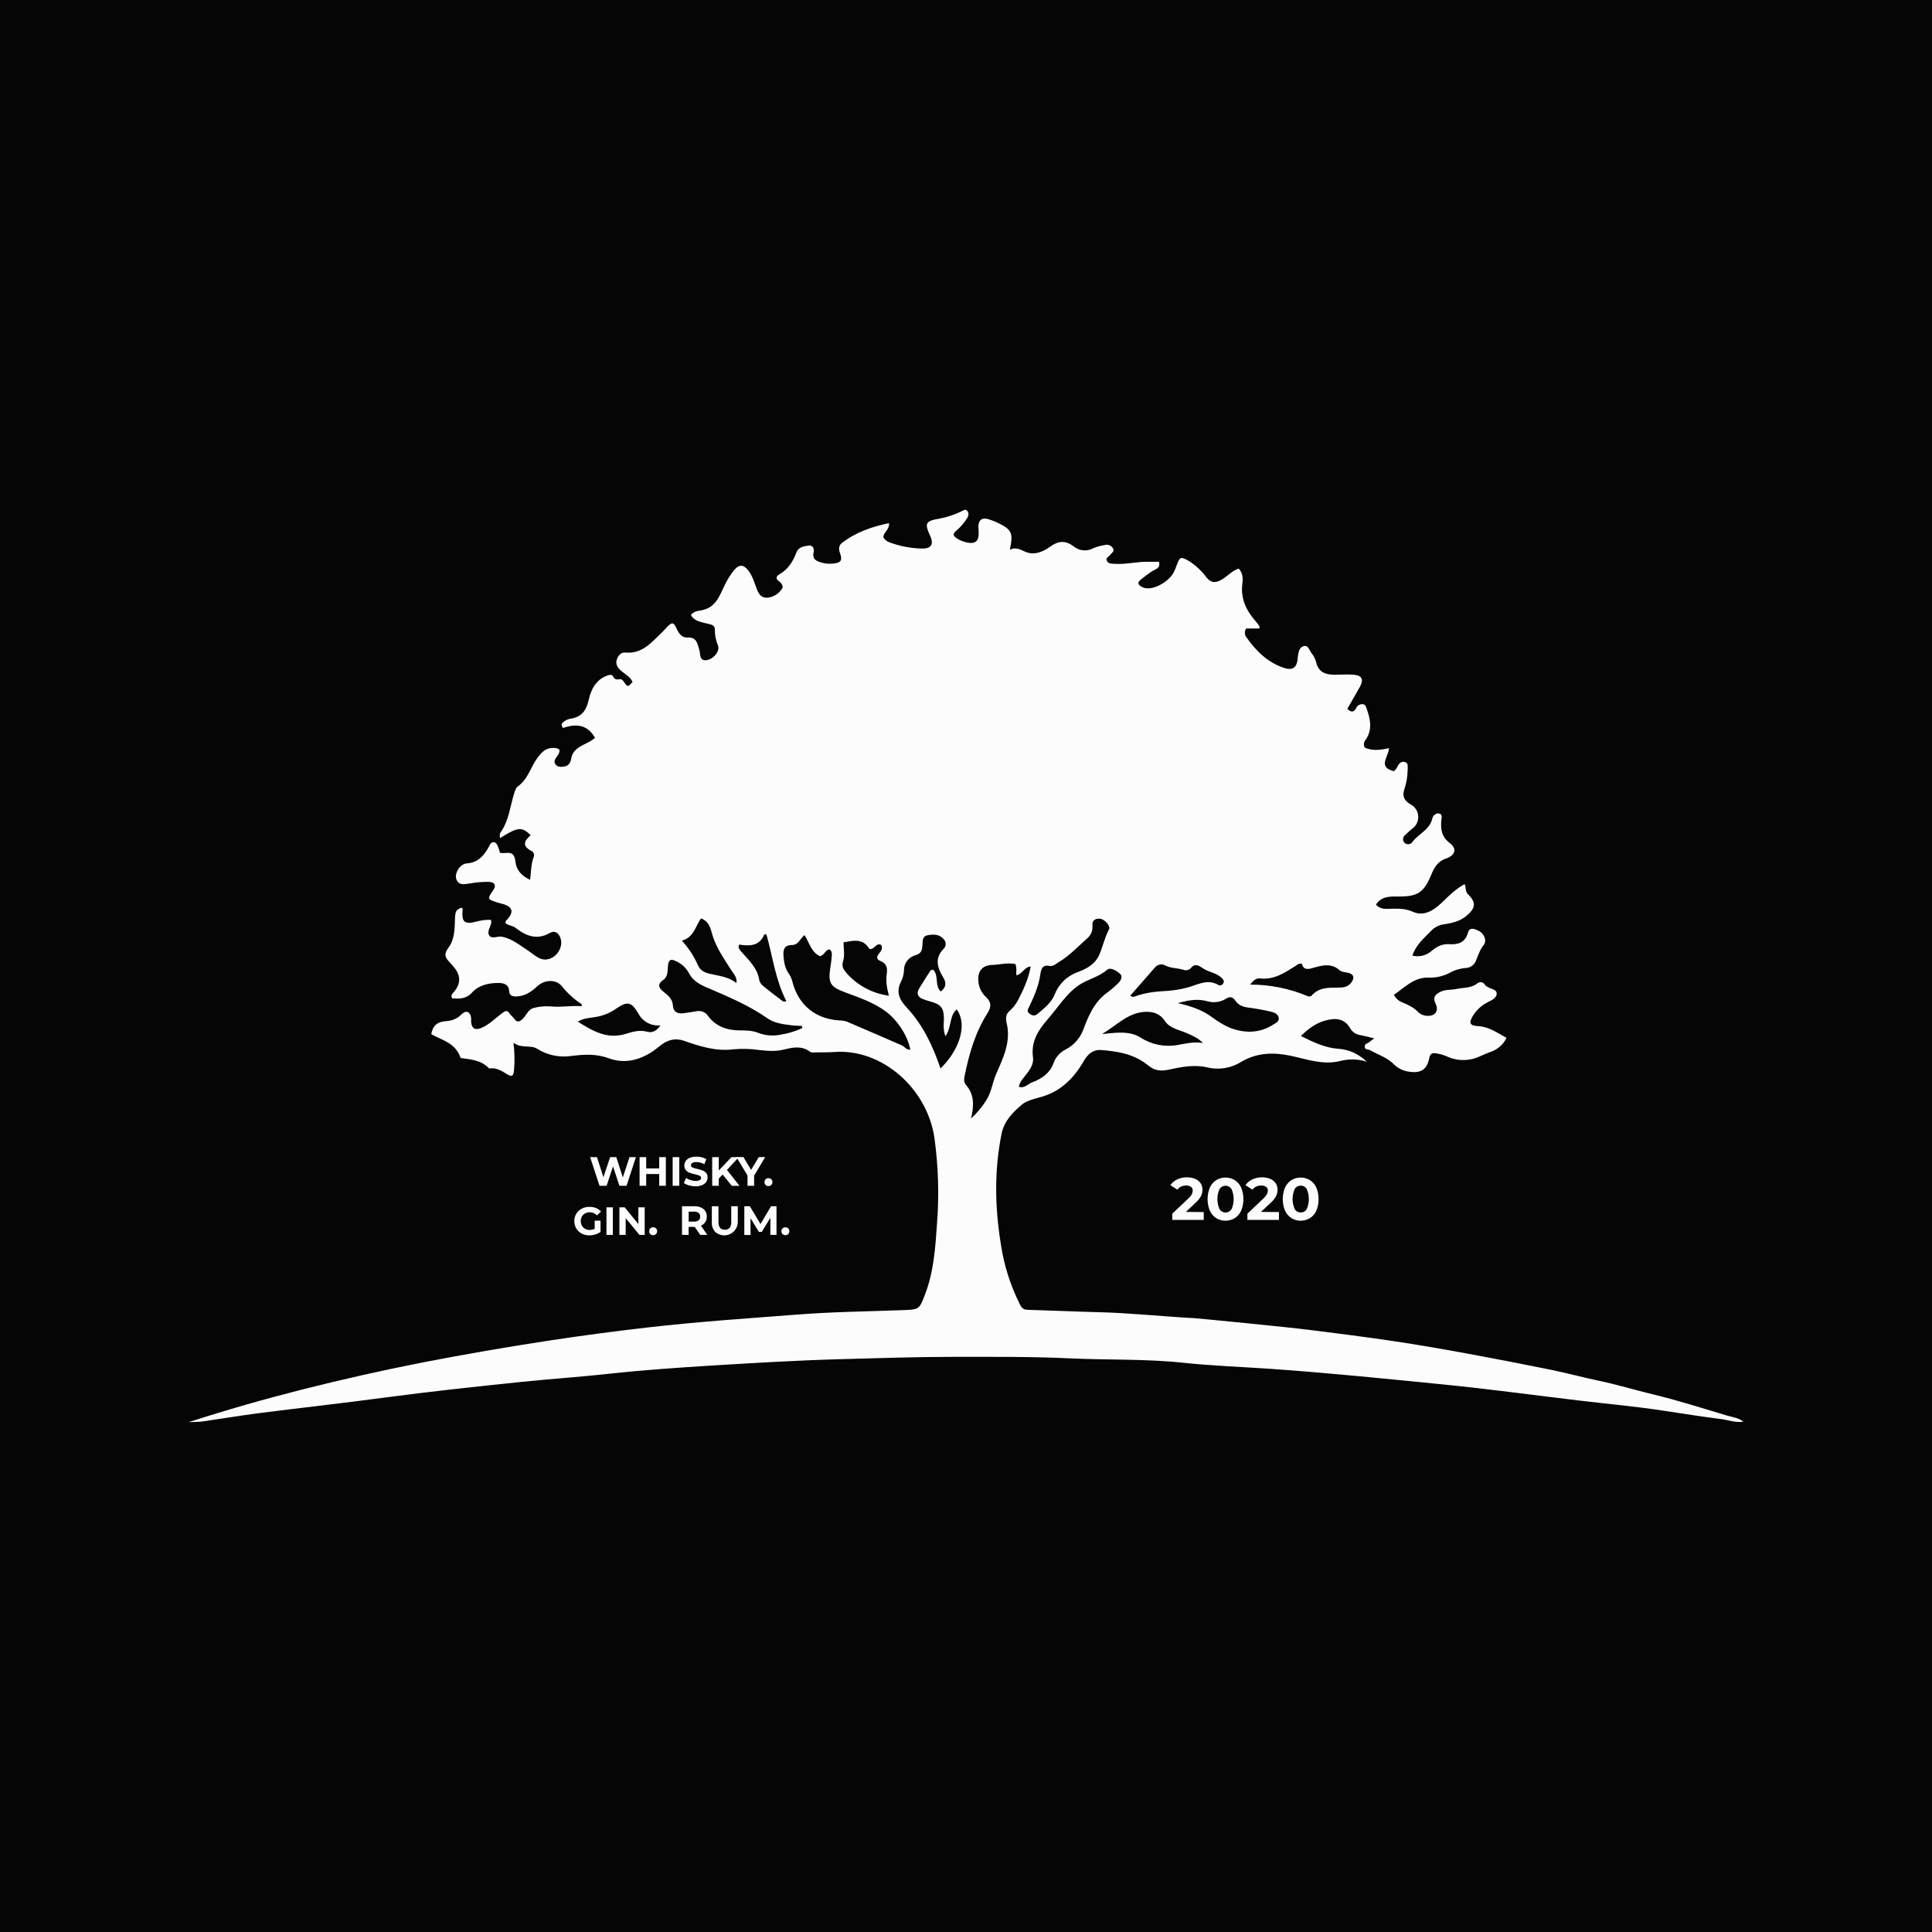 <svg width="144" height="144" viewBox="0 0 144 144" fill="none" xmlns="http://www.w3.org/2000/svg">
<rect x="0" y="0" width="144" height="144" fill="#808080" stroke="none"/>
<g clip-path="url(#clip0_108_72)">
<rect width="144" height="144" fill="white"/>
<rect width="144" height="144" fill="#050505"/>
<path d="M38.271 77.723C38.355 78.385 38.37 79.054 38.317 79.719C38.277 80.126 38.225 80.342 37.764 80.049C37.387 79.809 36.989 79.564 36.501 79.635C36.482 79.635 36.453 79.635 36.444 79.625C35.843 78.989 35.012 78.957 34.335 78.858C33.947 77.715 32.934 77.534 32.142 77.079C32.269 76.433 32.57 76.152 33.316 76.101C33.73 76.075 34.12 75.895 34.408 75.597C34.726 75.293 35.009 75.374 35.105 75.797C35.133 75.929 35.105 76.074 35.119 76.211C35.175 76.669 35.424 76.799 35.852 76.626C36.461 76.378 36.911 75.899 37.426 75.513C37.686 75.323 37.805 75.281 37.97 75.533C38.08 75.692 38.247 75.8 38.363 75.968C38.479 76.134 38.625 76.231 38.916 75.985C39.207 75.739 39.35 75.244 39.75 75.137C40.171 75.019 40.611 74.977 41.047 75.013C41.825 75.091 42.585 74.932 43.358 74.999C43.358 74.913 43.358 74.856 43.345 74.84C42.787 74.477 42.292 74.026 41.879 73.504C41.413 72.957 40.567 73.018 40.018 73.533C39.595 73.93 39.13 74.239 38.527 74.267C38.252 74.282 37.973 74.234 37.956 73.9C37.926 73.344 37.52 73.264 37.132 73.264C36.409 73.264 35.675 73.434 35.184 73.978C34.729 74.477 34.23 74.444 33.71 74.414C33.575 74.194 33.699 74.088 33.804 73.967C34.356 73.331 34.362 72.714 33.829 72.078C33.716 71.944 33.605 71.808 33.481 71.683C33.144 71.342 33.095 71.076 33.432 70.626C33.874 70.036 33.891 69.263 33.909 68.525C33.922 67.908 34.015 67.772 34.424 67.651C34.445 67.681 34.486 67.713 34.483 67.74C34.391 68.757 34.597 68.936 35.606 68.667C35.923 68.584 36.251 68.547 36.579 68.559C36.599 68.607 36.614 68.657 36.622 68.708C36.599 69.055 36.272 69.411 36.463 69.718C36.654 70.025 37.088 69.753 37.417 69.817C38.201 69.976 38.78 70.48 39.42 70.895C39.898 71.213 40.332 71.718 41.038 71.435C41.596 71.211 41.963 70.527 41.788 69.958C41.661 69.545 41.362 69.322 40.985 69.535C40.031 70.085 39.22 69.772 38.452 69.174C38.215 68.99 37.905 68.977 37.705 68.837C37.633 68.667 37.717 68.626 37.787 68.551C38.317 67.985 38.218 67.597 37.498 67.382C37.366 67.342 37.229 67.317 37.097 67.274C36.302 67.015 36.302 67.015 36.779 66.32C36.995 66.002 36.874 65.755 36.471 65.73C35.996 65.722 35.523 65.759 35.055 65.841C34.691 65.886 34.219 66.04 34.023 65.563C33.842 65.116 34.265 64.392 34.796 64.353C35.604 64.294 36.021 63.828 36.386 63.208C36.488 63.031 36.566 62.74 36.812 62.774C37.059 62.807 37.108 63.108 37.196 63.321C37.224 63.394 37.237 63.48 37.263 63.566C37.398 63.584 37.536 63.588 37.673 63.58C38.177 63.504 38.361 63.713 38.416 64.216C38.482 64.828 38.85 65.273 39.513 65.579C39.589 64.928 39.58 64.337 39.809 63.79C39.814 63.723 39.802 63.656 39.774 63.595C39.746 63.534 39.703 63.481 39.65 63.441C38.912 63.096 39.031 62.683 39.554 62.254C38.902 61.6 38.592 61.633 37.28 62.464C37.25 62.389 37.239 62.309 37.248 62.229C37.257 62.15 37.286 62.074 37.333 62.009C37.935 61.14 38.02 60.1 38.325 59.126C38.382 58.944 38.452 58.715 38.592 58.617C39.365 58.07 39.562 57.141 40.092 56.437C40.383 56.05 40.712 55.723 41.256 55.746C41.631 55.762 41.847 55.832 41.593 56.273C41.477 56.473 41.206 56.675 41.395 56.96C41.554 57.195 41.819 57.165 42.049 57.133C42.386 57.085 42.526 56.849 42.579 56.519C42.691 55.883 43.229 55.632 43.733 55.384C43.955 55.281 44.162 55.15 44.35 54.994C43.778 53.977 42.906 53.931 41.965 54.26C41.79 54.045 41.861 53.914 42.003 53.811C42.137 53.695 42.298 53.615 42.472 53.579C43.297 53.461 43.69 53.029 43.881 52.157C44.04 51.424 44.414 50.634 45.298 50.34C45.482 50.279 45.63 50.273 45.697 50.421C45.808 50.659 45.978 50.659 46.174 50.628C46.333 50.602 46.417 50.702 46.502 50.822C46.782 51.222 46.786 51.219 47.149 50.834C46.99 50.453 46.626 50.275 46.33 50.028C46.061 49.804 45.853 49.533 45.972 49.163C46.064 48.866 46.29 48.603 46.608 48.635C47.866 48.758 48.553 47.878 49.329 47.148C49.458 47.027 49.566 46.888 49.688 46.763C50.107 46.337 50.204 46.361 50.445 46.88C50.604 47.223 50.829 47.549 51.26 47.516C51.778 47.482 51.943 47.792 52.055 48.203C52.098 48.334 52.133 48.469 52.158 48.605C52.194 48.963 52.241 49.308 52.738 49.19C53.236 49.072 53.662 48.513 53.516 48.118C53.356 47.738 53.275 47.329 53.279 46.916C53.293 46.544 52.902 46.534 52.635 46.463C52.203 46.348 51.745 46.291 51.498 45.846C51.681 45.572 52.029 45.528 52.228 45.499C53.324 45.324 53.608 44.458 53.999 43.647C54.182 43.259 54.406 42.893 54.667 42.554C55.098 42.012 55.442 42.052 55.836 42.605C56.14 43.031 56.251 43.538 56.448 44.008C56.607 44.386 56.854 44.594 57.243 44.545C57.469 44.516 57.684 44.434 57.871 44.306C58.059 44.179 58.215 44.009 58.325 43.81C58.38 43.717 58.253 43.449 58.074 43.333C57.775 43.138 57.857 42.937 58.107 42.796C58.756 42.427 59.106 41.842 59.362 41.172C59.521 40.756 59.94 40.711 60.293 40.662C60.588 40.62 60.702 40.907 60.643 41.153C60.522 41.667 60.823 41.812 61.217 41.928C61.503 42.011 61.802 42.038 62.098 42.005C62.684 41.947 62.808 41.761 62.604 41.21C62.493 40.911 62.518 40.646 62.763 40.461C63.792 39.666 64.978 39.261 66.261 38.992C66.309 39.469 65.867 39.658 65.834 40.032C65.925 40.202 66.073 40.335 66.252 40.407C67.028 40.703 67.85 40.864 68.68 40.884C69.402 40.915 69.62 40.578 69.334 39.951C68.89 38.986 68.974 38.828 70.073 38.645C70.612 38.538 71.135 38.364 71.632 38.129C71.779 38.063 71.95 37.897 72.109 38.092C72.159 38.167 72.185 38.257 72.182 38.347C72.18 38.438 72.148 38.526 72.093 38.598C71.901 38.92 71.662 39.21 71.382 39.46C70.957 39.801 70.989 39.957 71.473 40.218C71.593 40.284 71.721 40.338 71.853 40.377C72.697 40.63 73.007 40.377 72.934 39.507C72.864 38.692 73.18 38.477 73.958 38.795C74.049 38.833 74.142 38.863 74.232 38.905C75.423 39.46 75.539 39.681 75.268 40.972C75.699 40.759 76.02 40.947 76.409 41.12C77.075 41.416 77.738 41.134 78.296 40.732C78.883 40.306 79.409 40.267 80.004 40.709C80.207 40.883 80.458 40.991 80.724 41.018C80.989 41.045 81.257 40.991 81.491 40.862C81.763 40.747 82.049 40.667 82.342 40.624C82.457 40.59 82.581 40.597 82.693 40.642C82.805 40.687 82.898 40.767 82.959 40.872C83.092 41.101 82.85 41.217 82.742 41.363C82.634 41.509 82.405 41.568 82.491 41.783C82.585 42.023 82.835 42.007 83.046 42.023C83.902 42.087 84.74 41.853 85.59 41.872C85.846 41.872 86.102 41.872 86.376 41.872C86.535 42.331 86.118 42.435 85.899 42.557C85.603 42.749 85.319 42.959 85.048 43.184C84.73 43.418 84.817 43.613 85.163 43.772C85.842 44.09 87.047 43.413 87.454 42.715C87.556 42.524 87.64 42.324 87.707 42.118C87.944 41.482 88.009 41.465 88.632 41.826C89.126 42.141 89.557 42.544 89.905 43.015C90.307 43.515 90.668 43.44 91.116 43.165C91.525 42.915 91.846 42.529 92.328 42.378C92.636 42.712 92.646 43.103 92.603 43.461C92.444 44.615 92.891 45.528 93.635 46.358C93.724 46.461 93.803 46.571 93.872 46.687C93.89 46.714 93.872 46.762 93.872 46.846H92.881C92.82 46.936 92.786 47.042 92.784 47.151C92.782 47.259 92.812 47.366 92.87 47.458C93.603 48.506 94.483 49.387 95.733 49.79C96.348 49.987 96.661 49.751 96.723 49.093C96.723 49.034 96.723 48.975 96.736 48.916C96.777 48.599 96.847 48.239 97.183 48.155C97.519 48.071 97.585 48.473 97.746 48.672C97.91 48.868 98.029 49.098 98.094 49.346C98.275 50.128 98.829 50.3 99.525 50.289C99.98 50.289 100.438 50.251 100.89 50.289C101.507 50.333 101.661 50.645 101.367 51.175C101.073 51.704 100.743 52.267 100.421 52.832C100.691 53.096 100.909 53.123 101.077 52.776C101.12 52.681 101.192 52.601 101.283 52.549C101.374 52.497 101.479 52.475 101.583 52.486C101.801 52.509 101.828 52.739 101.901 52.933C102.178 53.728 102.28 54.489 101.729 55.222C101.682 55.298 101.656 55.386 101.656 55.475C101.656 55.565 101.682 55.653 101.729 55.729C102.291 55.975 102.876 55.909 103.526 55.764C103.494 56.427 102.664 57.16 103.87 57.477C103.984 57.45 104.089 57.272 104.156 57.136C104.278 56.887 104.455 56.729 104.698 56.791C105 56.869 104.911 57.179 104.918 57.402C104.909 57.897 104.823 58.388 104.662 58.857C104.503 59.385 104.686 59.689 105.131 59.946C105.295 60.031 105.434 60.157 105.535 60.312C105.636 60.467 105.695 60.646 105.706 60.831C105.718 61.015 105.681 61.2 105.599 61.366C105.518 61.532 105.395 61.674 105.242 61.778C105.053 61.923 104.895 62.096 104.719 62.247C104.676 62.281 104.641 62.324 104.616 62.372C104.592 62.42 104.577 62.474 104.575 62.528C104.573 62.582 104.582 62.637 104.602 62.687C104.622 62.738 104.653 62.783 104.693 62.821C104.732 62.858 104.779 62.887 104.831 62.905C104.882 62.922 104.937 62.929 104.991 62.924C105.045 62.918 105.098 62.902 105.145 62.874C105.192 62.847 105.233 62.81 105.264 62.766C105.718 62.144 106.567 61.864 106.756 61.002C106.8 60.8 107.022 60.569 107.279 60.636C107.537 60.703 107.438 60.977 107.425 61.153C107.37 61.826 107.446 62.373 108.071 62.847C108.634 63.275 108.443 63.772 107.753 64.001C107.231 64.176 106.932 64.588 106.734 65.07C106.123 66.549 105.711 66.84 104.131 66.819C103.528 66.819 102.949 66.819 102.558 67.422C102.901 67.821 103.353 67.74 103.77 67.729C104.312 67.719 104.797 67.729 105.342 67.972C106.098 68.304 106.823 67.888 107.41 67.328C107.952 66.805 108.478 66.264 109.168 65.897C109.288 66.178 109.192 66.437 109.418 66.655C110.054 67.272 109.979 67.71 109.276 68.282C108.799 68.675 108.219 68.802 107.651 68.888C107.283 68.929 106.941 69.097 106.684 69.365C106.148 69.915 105.539 70.411 105.269 71.229C105.514 71.287 105.769 71.288 106.014 71.23C106.258 71.173 106.486 71.059 106.68 70.898C107.087 70.546 107.491 70.338 108.049 70.375C108.685 70.416 109.214 70.248 109.413 69.518C109.536 69.063 109.916 69.243 110.172 69.359C110.619 69.556 110.846 70.108 110.588 70.43C110.307 70.782 110.18 71.183 110.019 71.577C109.964 71.737 109.862 71.876 109.728 71.978C109.593 72.08 109.431 72.14 109.262 72.149C108.828 72.18 108.406 72.307 108.028 72.523C107.537 72.773 106.989 72.891 106.438 72.863C105.366 72.851 104.689 73.609 103.894 74.148C104.013 74.389 104.214 74.58 104.461 74.686C104.886 74.869 105.325 75.044 105.66 75.395C105.84 75.584 106.085 75.698 106.346 75.713C106.952 75.756 107.266 75.362 107.004 74.818C106.767 74.326 106.975 74.107 107.387 73.913C107.761 73.736 108.166 73.8 108.548 73.714C109.074 73.598 109.644 73.666 110.116 73.294C110.158 73.258 110.207 73.232 110.26 73.218C110.314 73.203 110.369 73.201 110.424 73.212C110.478 73.223 110.529 73.246 110.573 73.279C110.617 73.312 110.652 73.355 110.677 73.404C110.754 73.491 110.85 73.558 110.957 73.6C111.189 73.73 111.569 73.759 111.554 74.077C111.538 74.368 111.218 74.536 110.962 74.663C110.483 74.885 110.078 75.241 109.796 75.688C109.456 76.246 109.532 76.448 110.183 76.483C110.989 76.529 111.592 76.98 112.285 77.356C112.169 77.599 112.005 77.817 111.803 77.996C111.601 78.175 111.366 78.311 111.11 78.397C110.665 78.548 110.25 78.793 109.8 78.916C109.143 79.088 108.448 79.024 107.834 78.734C107.562 78.617 107.274 78.538 106.98 78.501C106.734 78.467 106.584 78.569 106.533 78.846C106.374 79.701 105.912 80.011 105.054 79.881C104.644 79.837 104.259 79.663 103.954 79.385C103.431 78.83 102.734 78.623 102.116 78.272C101.977 78.191 101.718 78.272 101.72 78C101.72 77.777 101.958 77.772 102.078 77.655C102.191 77.56 102.311 77.473 102.437 77.395C102.065 77.306 101.742 77.216 101.414 77.155C101.266 77.138 101.124 77.089 100.996 77.012C100.869 76.935 100.759 76.831 100.675 76.709C100.219 75.867 99.525 75.858 98.756 76.072C98.067 76.268 97.507 76.677 96.962 77.217C97.903 77.694 98.795 78.106 99.753 78.171C100.594 78.23 101.235 78.553 101.885 79.134C101.233 78.928 100.537 78.911 99.875 79.083C98.603 79.401 97.415 78.948 96.205 78.692C94.933 78.421 93.684 78.45 92.522 79.141C92.147 79.377 91.729 79.536 91.292 79.607C90.855 79.678 90.408 79.661 89.978 79.556C89.011 79.328 88.046 79.523 87.101 79.728C86.521 79.856 86.052 79.806 85.575 79.41C84.56 78.569 83.313 78.353 82.047 78.262C81.462 78.221 81.069 78.58 80.783 79.076C80.026 80.387 79.021 81.393 77.499 81.788C77.022 81.909 76.459 82.077 76.167 82.328C75.51 82.891 74.847 83.535 74.653 84.496C74.098 87.247 74.152 89.993 74.599 92.747C74.832 94.313 75.316 95.831 76.03 97.243C76.175 97.521 76.311 97.618 76.599 97.626C78.36 97.678 80.12 97.758 81.88 97.802C84.255 97.861 86.618 98.121 88.987 98.246C89.343 98.265 95.924 98.912 97.609 99.124C99.707 99.386 101.804 99.652 103.894 99.964C105.73 100.237 107.551 100.557 109.385 100.892C111.477 101.276 113.567 101.681 115.653 102.107C116.851 102.352 118.038 102.68 119.226 102.926C120.548 103.2 121.837 103.6 123.149 103.914C125.048 104.368 126.912 104.97 128.787 105.526C129.17 105.641 129.591 105.671 129.938 105.967C129.35 106.054 128.807 105.836 128.255 105.766C126.886 105.591 125.52 105.385 124.156 105.17C121.982 104.83 119.783 104.64 117.596 104.375C114.279 103.98 110.968 103.527 107.646 103.196C103.339 102.769 99.031 102.328 94.709 102.026C92.54 101.875 90.364 101.803 88.201 101.573C85.369 101.271 82.525 101.376 79.688 101.242C76.851 101.109 73.985 101.131 71.135 101.131C68.286 101.131 65.398 101.231 62.529 101.309C59.382 101.396 56.242 101.586 53.103 101.776C50.558 101.935 48.014 102.107 45.47 102.385C43.289 102.624 41.098 102.77 38.915 102.995C35.475 103.349 32.036 103.718 28.607 104.176C25.513 104.589 22.405 104.931 19.314 105.327C17.903 105.507 16.501 105.746 15.092 105.948C14.807 105.989 14.515 105.979 14.062 106C16.957 105.062 19.727 104.278 22.515 103.569C25.495 102.814 28.495 102.14 31.514 101.547C34.67 100.935 37.838 100.387 41.019 99.905C43.402 99.544 45.791 99.226 48.186 98.951C50.067 98.733 51.958 98.563 53.848 98.407C55.66 98.257 57.474 98.136 59.285 97.99C61.969 97.774 64.662 97.75 67.351 97.648C68.508 97.604 68.526 97.578 68.941 96.497C69.599 94.789 69.717 92.999 69.839 91.205C70.004 89.072 69.94 86.928 69.647 84.809C69.106 81.132 65.746 78.148 62.197 78.41C61.72 78.445 61.243 78.434 60.766 78.439C60.632 78.439 60.5 78.482 60.368 78.385C59.759 77.934 59.11 78.057 58.443 78.225C57.822 78.385 57.191 78.329 56.556 78.259C55.929 78.168 55.292 78.151 54.661 78.21C53.365 78.369 52.188 77.998 51.004 77.583C50.278 77.327 49.682 77.532 49.106 78.016C48.025 78.924 46.708 79.369 45.4 78.885C44.422 78.526 43.549 78.587 42.599 78.703C41.712 78.84 40.804 78.653 40.044 78.175C39.553 77.852 38.919 78.181 38.271 77.723ZM54.892 73.28L54.95 73.25L54.88 73.28C54.976 72.863 54.675 72.584 54.491 72.291C53.928 71.399 53.314 70.542 53.045 69.499C52.939 69.079 52.767 68.641 52.25 68.449C51.832 69.034 51.727 69.858 50.819 70.114C51.306 70.635 51.703 71.233 51.994 71.884C52.153 72.278 52.425 72.464 52.859 72.569C53.554 72.736 54.298 72.787 54.892 73.28ZM59.966 69.696C59.622 69.96 59.521 70.434 59.036 70.435C58.447 70.435 58.352 70.793 58.4 71.302C58.443 71.761 58.517 72.195 58.799 72.574C58.938 72.785 59.036 73.02 59.087 73.267C59.548 74.927 60.775 75.926 62.512 76.055C62.709 76.052 62.906 76.079 63.095 76.136C64.472 76.72 65.842 77.319 67.214 77.915C67.427 78.008 67.562 78.275 67.85 78.234C67.661 77.189 66.855 75.982 65.967 75.346C65.08 74.71 64.018 74.344 62.994 73.964C61.896 73.557 61.706 73.285 61.888 72.127C61.931 71.855 61.971 71.58 61.99 71.305C62.003 71.116 62.038 70.906 61.831 70.763C61.499 70.787 61.451 71.203 61.119 71.27C60.468 70.976 60.328 70.271 59.966 69.696ZM75.683 71.854C75.085 71.734 74.523 71.903 73.955 71.92C73.217 71.943 72.85 72.389 72.923 73.127C72.95 73.562 73.138 73.972 73.451 74.275C73.902 74.673 73.899 75.045 73.61 75.503C72.695 76.934 72.233 78.536 71.899 80.183C71.848 80.428 71.827 80.66 71.994 80.856C72.613 81.563 72.611 82.379 72.376 83.367C72.84 82.945 73.24 82.458 73.564 81.921C73.904 81.35 73.977 80.67 74.232 80.086C74.774 78.839 75.37 77.651 75.027 76.233C74.954 75.933 74.957 75.597 75.225 75.371C75.532 75.104 75.778 74.775 75.949 74.406C76.326 73.662 76.671 72.905 76.822 72.035C76.316 72.087 76.186 72.639 75.744 72.684C75.741 72.407 75.791 72.149 75.683 71.854ZM75.935 81.002C76.358 81.147 76.604 80.795 76.906 80.684C77.606 80.423 78.256 79.999 78.517 79.253C78.677 78.8 79.007 78.428 79.438 78.216C80.035 77.907 80.498 77.388 80.736 76.759C81.127 75.713 81.559 74.683 82.513 73.994C82.809 73.774 83.089 73.533 83.35 73.272C83.566 73.062 83.682 72.773 83.498 72.599C83.243 72.361 82.765 72.065 82.516 72.281C81.89 72.833 81.074 72.98 80.419 73.425C79.455 74.083 78.858 75.09 78.105 75.952C77.388 76.775 76.833 77.626 76.992 78.798C77.056 79.239 76.833 79.63 76.561 79.989C76.331 80.299 76.025 80.574 75.935 81.002ZM70.118 73.902C70.528 73.593 70.537 73.25 70.324 72.892C69.887 72.159 69.614 71.451 70.336 70.715C70.428 70.624 70.482 70.501 70.485 70.371C70.489 70.241 70.442 70.115 70.355 70.019C70.037 69.635 69.625 69.621 69.173 69.701C68.722 69.78 68.78 70.124 68.755 70.427C68.726 70.78 68.715 71.049 68.241 71.195C67.99 71.26 67.768 71.408 67.611 71.615C67.454 71.821 67.371 72.075 67.376 72.334C67.365 72.631 67.287 72.921 67.147 73.183C66.759 73.954 67.057 74.54 67.578 75.091C68.798 76.395 69.531 77.971 70.1 79.635C71.403 78.386 72.179 76.454 71.31 75.234C70.743 75.711 70.943 76.551 70.469 77.235C70.264 76.674 70.353 76.297 70.353 75.928C70.353 75.153 70.14 74.864 69.399 74.663C69.191 74.606 68.986 74.54 68.785 74.463C68.386 74.304 68.295 74.034 68.515 73.668C68.788 73.22 69.067 72.776 69.354 72.339C69.386 72.291 69.496 72.294 69.559 72.277C69.994 72.743 69.645 73.439 70.118 73.902ZM59.805 76.624L59.766 76.465C59.513 76.451 59.26 76.454 59.01 76.421C58.385 76.341 57.738 76.274 57.212 75.907C55.806 74.921 54.236 74.269 52.675 73.6C52.123 73.363 51.625 73.084 51.345 72.523C51.138 72.141 50.812 71.837 50.417 71.656C49.984 71.432 49.825 71.526 49.781 72.032C49.752 72.404 49.781 72.801 49.428 73.046C48.935 73.388 49.132 73.67 49.483 73.943C49.835 74.217 50.119 74.473 50.151 74.927C50.189 75.452 50.517 75.576 50.968 75.519C51.286 75.479 51.592 75.42 51.904 75.373C52.067 75.337 52.237 75.351 52.392 75.413C52.547 75.475 52.68 75.582 52.773 75.721C53.36 76.516 54.19 76.794 55.136 76.799C55.614 76.799 56.09 76.809 56.536 76.992C57.057 77.188 57.623 77.233 58.169 77.12C58.736 77.035 59.287 76.868 59.805 76.624ZM78.135 71.978C77.779 71.954 77.617 72.075 77.539 72.631C77.418 73.482 77.084 74.25 76.719 75.016C76.631 75.199 76.498 75.357 76.711 75.533C76.924 75.71 77.118 75.75 77.347 75.557C77.84 75.142 78.352 74.746 78.606 74.126C78.758 73.735 78.993 73.383 79.295 73.092C79.597 72.802 79.959 72.581 80.355 72.445C81.004 72.202 81.637 71.86 81.946 71.138C82.206 70.524 82.338 69.866 82.66 69.268C82.793 69.02 82.326 68.49 81.963 68.473C81.6 68.455 81.383 68.614 81.426 69.031C81.436 69.201 81.407 69.371 81.341 69.528C81.274 69.684 81.171 69.823 81.041 69.933C80.357 70.538 79.731 71.219 78.942 71.695C78.708 71.825 78.492 72.084 78.135 71.978ZM87.791 74.768C88.683 74.969 89.55 75.246 90.277 75.772C91.04 76.322 91.74 76.775 92.764 76.876C93.516 76.963 94.275 76.782 94.906 76.363C95.073 76.26 95.375 76.125 95.306 75.84C95.238 75.556 94.963 75.46 94.725 75.404C94.167 75.272 93.604 75.17 93.036 75.098C92.638 75.05 92.309 74.921 92.082 74.59C91.892 74.312 91.689 74.245 91.388 74.431C91.186 74.56 90.96 74.644 90.723 74.68C90.486 74.715 90.245 74.699 90.014 74.635C89.256 74.415 88.535 74.555 87.791 74.768ZM93.179 73.387C94.654 73.382 96.114 73.676 97.472 74.25C97.516 74.267 97.563 74.274 97.61 74.27C97.657 74.266 97.703 74.251 97.743 74.226C98.28 73.59 99.015 73.612 99.737 73.611C100.118 73.611 100.479 73.568 100.731 73.215C100.982 72.862 100.902 72.601 100.47 72.504C100.26 72.458 100.001 72.451 99.856 72.323C99.266 71.799 98.644 71.919 97.978 72.111C97.614 72.216 97.167 72.377 97.037 71.838C96.792 71.774 96.68 71.922 96.56 71.997C95.744 72.506 94.954 73.053 93.906 72.924C93.624 72.895 93.394 73.094 93.179 73.387ZM89.656 77.745C89.338 77.389 88.911 77.205 88.488 77.017C87.907 76.759 87.203 76.666 86.829 76.101C86.455 75.537 85.918 75.382 85.311 75.419C84.021 75.498 83.189 76.472 82.154 77.054C82.255 77.068 82.358 77.063 82.458 77.039C83.324 76.95 84.224 76.852 84.991 77.321C85.804 77.854 86.789 78.058 87.747 77.892C88.364 77.787 88.984 77.618 89.656 77.745ZM62.873 70.233C62.873 70.723 62.976 71.21 62.844 71.621C62.712 72.033 62.86 72.257 63.105 72.539C63.92 73.457 65.037 74.051 66.254 74.215C66.11 73.67 66.005 73.129 66.094 72.584C66.163 72.138 66.067 71.796 65.63 71.629C65.312 71.502 65.325 71.311 65.5 71.097C65.675 70.882 65.818 70.693 65.678 70.424C65.427 70.302 65.296 70.496 65.153 70.612C65.01 70.728 64.848 70.809 64.746 70.651C64.27 69.93 63.607 70.108 62.873 70.233ZM84.239 74.217C84.292 74.258 84.356 74.285 84.423 74.292C84.491 74.3 84.559 74.288 84.62 74.26C85.415 73.964 86.23 73.897 87.06 73.851C87.512 73.816 87.96 73.743 88.4 73.632C89.195 73.447 89.968 72.902 90.832 73.425C90.864 73.438 90.899 73.445 90.935 73.445C90.97 73.445 91.005 73.438 91.037 73.424C91.07 73.41 91.099 73.389 91.124 73.364C91.148 73.338 91.167 73.308 91.18 73.275C91.274 73.096 91.158 72.984 91.038 72.871C90.646 72.498 90.084 72.466 89.65 72.167C89.359 71.966 89.067 71.766 88.752 72.167C88.68 72.238 88.589 72.286 88.49 72.306C88.391 72.326 88.289 72.316 88.195 72.278C87.761 72.146 87.289 72.178 86.875 71.973C86.749 71.895 86.598 71.866 86.451 71.892C86.305 71.918 86.173 71.996 86.08 72.113C85.466 72.814 84.854 73.514 84.239 74.217ZM43.062 76.146C44.185 76.847 45.258 77.489 46.63 77.06C47.154 76.901 47.672 76.742 48.251 76.901C48.618 76.999 48.963 76.834 49.222 76.424C48.889 76.459 48.553 76.392 48.259 76.232C47.965 76.072 47.726 75.827 47.573 75.529C47.061 74.667 46.766 74.602 45.932 75.174C45.519 75.467 45.049 75.671 44.552 75.772C44.078 75.874 43.563 75.847 43.062 76.146ZM55.084 70.405C54.987 70.662 55.132 70.788 55.243 70.92C55.801 71.566 56.463 72.14 56.593 73.064C56.639 73.231 56.739 73.379 56.878 73.484C57.323 73.854 57.786 74.202 58.247 74.555C58.353 74.636 58.474 74.722 58.602 74.598C57.795 73.038 57.595 71.305 57.126 69.648C57.084 69.648 56.983 69.629 56.967 69.648C56.599 70.542 55.86 70.516 55.084 70.405Z" fill="#FCFCFC"/>
<path d="M47.397 86.246L46.699 88.381H46.168L45.691 86.935L45.214 88.381H44.686L43.984 86.246H44.496L44.974 87.746L45.478 86.246H45.934L46.422 87.759L46.92 86.246H47.397Z" fill="#FCFCFC"/>
<path d="M49.629 86.246V88.381H49.134V87.506H48.164V88.381H47.671V86.246H48.164V87.088H49.134V86.246H49.629Z" fill="#FCFCFC"/>
<path d="M50.135 86.246H50.629V88.381H50.135V86.246Z" fill="#FCFCFC"/>
<path d="M51.349 88.349C51.212 88.313 51.084 88.253 50.969 88.171L51.136 87.799C51.236 87.869 51.346 87.923 51.463 87.958C51.585 87.998 51.712 88.019 51.84 88.02C51.95 88.029 52.06 88.007 52.158 87.956C52.187 87.941 52.212 87.918 52.23 87.89C52.247 87.862 52.257 87.83 52.258 87.797C52.259 87.773 52.254 87.749 52.244 87.727C52.234 87.704 52.218 87.685 52.2 87.67C52.153 87.632 52.099 87.605 52.041 87.59C51.978 87.57 51.894 87.547 51.789 87.522C51.654 87.492 51.52 87.453 51.39 87.406C51.284 87.368 51.191 87.302 51.118 87.216C51.04 87.12 51.001 86.998 51.007 86.875C51.006 86.755 51.041 86.637 51.107 86.537C51.182 86.429 51.288 86.346 51.411 86.297C51.569 86.235 51.737 86.205 51.907 86.21C52.041 86.21 52.175 86.226 52.306 86.258C52.426 86.286 52.541 86.334 52.646 86.399L52.495 86.773C52.315 86.669 52.111 86.615 51.904 86.614C51.797 86.606 51.691 86.629 51.597 86.681C51.566 86.699 51.541 86.725 51.524 86.756C51.507 86.787 51.498 86.822 51.498 86.857C51.499 86.892 51.51 86.926 51.53 86.954C51.55 86.982 51.579 87.004 51.611 87.016C51.724 87.062 51.841 87.098 51.961 87.121C52.096 87.152 52.23 87.191 52.36 87.237C52.463 87.275 52.555 87.338 52.627 87.42C52.706 87.515 52.746 87.636 52.739 87.759C52.74 87.878 52.704 87.995 52.637 88.093C52.56 88.2 52.453 88.283 52.33 88.331C52.172 88.395 52.002 88.425 51.832 88.42C51.669 88.42 51.506 88.395 51.349 88.349Z" fill="#FCFCFC"/>
<path d="M53.86 87.543L53.573 87.841V88.381H53.082V86.246H53.573V87.244L54.518 86.246H55.067L54.182 87.201L55.119 88.384H54.543L53.86 87.543Z" fill="#FCFCFC"/>
<path d="M56.208 87.625V88.381H55.715V87.614L54.888 86.242H55.413L55.984 87.196L56.555 86.242H57.032L56.208 87.625Z" fill="#FCFCFC"/>
<path d="M57.066 88.32C57.038 88.292 57.016 88.259 57.001 88.222C56.987 88.185 56.98 88.145 56.981 88.106C56.979 88.066 56.986 88.027 57.001 87.991C57.016 87.954 57.038 87.921 57.066 87.894C57.123 87.84 57.199 87.811 57.276 87.813C57.315 87.812 57.353 87.818 57.39 87.832C57.426 87.846 57.459 87.867 57.486 87.894C57.515 87.921 57.537 87.954 57.552 87.991C57.567 88.027 57.574 88.066 57.572 88.106C57.573 88.145 57.566 88.185 57.551 88.222C57.537 88.259 57.514 88.292 57.486 88.32C57.459 88.348 57.426 88.37 57.39 88.384C57.354 88.399 57.315 88.406 57.276 88.404C57.237 88.406 57.199 88.398 57.163 88.384C57.127 88.37 57.094 88.348 57.066 88.32Z" fill="#FCFCFC"/>
<path d="M48.472 91.979C48.444 91.951 48.422 91.918 48.407 91.882C48.392 91.845 48.385 91.806 48.386 91.766C48.385 91.727 48.392 91.688 48.406 91.651C48.421 91.615 48.444 91.582 48.472 91.555C48.529 91.501 48.604 91.472 48.682 91.474C48.721 91.472 48.759 91.479 48.795 91.493C48.831 91.507 48.864 91.528 48.892 91.555C48.921 91.582 48.943 91.615 48.958 91.651C48.973 91.688 48.98 91.727 48.978 91.766C48.979 91.806 48.972 91.845 48.957 91.882C48.943 91.918 48.92 91.951 48.892 91.979C48.865 92.007 48.832 92.03 48.796 92.044C48.76 92.059 48.721 92.066 48.682 92.065C48.643 92.066 48.605 92.059 48.568 92.044C48.532 92.029 48.5 92.007 48.472 91.979Z" fill="#FCFCFC"/>
<path d="M52.192 92.04L51.78 91.445H51.327V92.04H50.833V89.906H51.753C51.922 89.902 52.09 89.934 52.246 89.999C52.379 90.055 52.492 90.15 52.57 90.272C52.647 90.393 52.686 90.536 52.68 90.68C52.686 90.824 52.647 90.966 52.568 91.087C52.489 91.208 52.375 91.301 52.241 91.354L52.718 92.04H52.192ZM52.071 90.405C51.973 90.334 51.853 90.299 51.733 90.308H51.33V91.052H51.733C51.854 91.06 51.974 91.025 52.071 90.954C52.11 90.919 52.141 90.877 52.161 90.829C52.181 90.782 52.19 90.73 52.187 90.678C52.19 90.627 52.181 90.576 52.161 90.528C52.141 90.481 52.11 90.439 52.071 90.405Z" fill="#FCFCFC"/>
<path d="M53.31 91.823C53.221 91.726 53.153 91.612 53.109 91.488C53.066 91.364 53.047 91.233 53.056 91.101V89.906H53.55V91.082C53.55 91.466 53.709 91.657 54.027 91.656C54.093 91.661 54.159 91.65 54.22 91.626C54.281 91.603 54.337 91.566 54.382 91.518C54.472 91.391 54.515 91.237 54.503 91.082V89.906H54.991V91.101C54.985 91.293 54.924 91.479 54.816 91.637C54.708 91.796 54.557 91.92 54.381 91.996C54.205 92.071 54.01 92.095 53.821 92.065C53.632 92.034 53.455 91.951 53.312 91.823H53.31Z" fill="#FCFCFC"/>
<path d="M57.419 92.04V90.76L56.783 91.815H56.56L55.94 90.794V92.048H55.477V89.906H55.888L56.683 91.232L57.47 89.906H57.876V92.04H57.419Z" fill="#FCFCFC"/>
<path d="M58.328 91.979C58.3 91.951 58.278 91.918 58.263 91.882C58.248 91.845 58.241 91.806 58.242 91.766C58.24 91.727 58.247 91.688 58.262 91.651C58.277 91.615 58.299 91.582 58.328 91.555C58.386 91.503 58.461 91.475 58.538 91.475C58.616 91.475 58.691 91.503 58.749 91.555C58.777 91.582 58.799 91.615 58.814 91.651C58.828 91.688 58.835 91.727 58.834 91.766C58.834 91.805 58.828 91.845 58.813 91.881C58.799 91.918 58.777 91.951 58.749 91.979C58.693 92.034 58.617 92.065 58.538 92.065C58.46 92.065 58.384 92.034 58.328 91.979Z" fill="#FCFCFC"/>
<path d="M89.721 90.34V90.925H87.375V90.459L88.576 89.325C88.678 89.234 88.765 89.127 88.832 89.007C88.874 88.927 88.897 88.838 88.898 88.748C88.901 88.694 88.892 88.639 88.87 88.59C88.848 88.54 88.815 88.496 88.773 88.462C88.663 88.388 88.532 88.352 88.401 88.362C88.274 88.359 88.148 88.386 88.033 88.439C87.922 88.491 87.826 88.572 87.757 88.673L87.233 88.334C87.359 88.15 87.532 88.003 87.734 87.91C87.964 87.802 88.214 87.748 88.467 87.751C88.675 87.746 88.882 87.785 89.075 87.864C89.236 87.93 89.376 88.04 89.479 88.182C89.577 88.325 89.628 88.495 89.624 88.668C89.624 88.833 89.588 88.996 89.517 89.145C89.411 89.338 89.271 89.51 89.103 89.653L88.388 90.329L89.721 90.34Z" fill="#FCFCFC"/>
<path d="M90.653 90.794C90.443 90.66 90.278 90.468 90.175 90.241C89.949 89.687 89.949 89.066 90.175 88.513C90.278 88.286 90.443 88.093 90.653 87.959C90.861 87.834 91.099 87.768 91.341 87.768C91.584 87.768 91.822 87.834 92.03 87.959C92.239 88.093 92.405 88.286 92.507 88.513C92.734 89.066 92.734 89.687 92.507 90.241C92.405 90.468 92.239 90.66 92.03 90.794C91.822 90.919 91.584 90.985 91.341 90.985C91.099 90.985 90.861 90.919 90.653 90.794ZM91.788 90.133C91.895 89.895 91.95 89.638 91.95 89.377C91.95 89.116 91.895 88.858 91.788 88.621C91.74 88.546 91.674 88.485 91.597 88.442C91.519 88.4 91.432 88.378 91.344 88.378C91.255 88.378 91.168 88.4 91.09 88.442C91.013 88.485 90.947 88.546 90.899 88.621C90.792 88.858 90.737 89.116 90.737 89.377C90.737 89.638 90.792 89.895 90.899 90.133C90.947 90.207 91.013 90.269 91.09 90.311C91.168 90.354 91.255 90.376 91.344 90.376C91.432 90.376 91.519 90.354 91.597 90.311C91.674 90.269 91.74 90.207 91.788 90.133Z" fill="#FCFCFC"/>
<path d="M95.325 90.34V90.925H92.973V90.459L94.172 89.325C94.275 89.234 94.362 89.126 94.43 89.007C94.473 88.927 94.496 88.838 94.497 88.748C94.5 88.694 94.49 88.639 94.468 88.59C94.446 88.54 94.413 88.496 94.371 88.462C94.262 88.388 94.131 88.353 93.999 88.362C93.872 88.359 93.746 88.386 93.63 88.439C93.519 88.491 93.424 88.572 93.355 88.673L92.83 88.334C92.956 88.15 93.13 88.004 93.333 87.91C93.562 87.802 93.812 87.748 94.066 87.751C94.273 87.747 94.479 87.785 94.671 87.864C94.833 87.931 94.974 88.041 95.077 88.182C95.174 88.325 95.225 88.495 95.222 88.668C95.222 88.833 95.186 88.996 95.115 89.145C95.008 89.338 94.868 89.51 94.702 89.653L93.986 90.329L95.325 90.34Z" fill="#FCFCFC"/>
<path d="M96.257 90.794C96.048 90.66 95.882 90.468 95.78 90.241C95.551 89.688 95.551 89.066 95.78 88.513C95.882 88.286 96.048 88.093 96.257 87.959C96.465 87.834 96.703 87.768 96.946 87.768C97.188 87.768 97.426 87.834 97.634 87.959C97.844 88.093 98.009 88.286 98.111 88.513C98.338 89.066 98.338 89.687 98.111 90.241C98.009 90.468 97.844 90.66 97.634 90.794C97.426 90.919 97.188 90.985 96.946 90.985C96.703 90.985 96.465 90.919 96.257 90.794ZM97.392 90.127C97.499 89.889 97.555 89.631 97.555 89.371C97.555 89.11 97.499 88.852 97.392 88.614C97.346 88.538 97.28 88.476 97.202 88.433C97.123 88.39 97.035 88.369 96.946 88.371C96.857 88.369 96.77 88.391 96.692 88.433C96.614 88.476 96.549 88.538 96.504 88.614C96.397 88.852 96.341 89.11 96.341 89.371C96.341 89.631 96.397 89.889 96.504 90.127C96.549 90.202 96.614 90.265 96.692 90.308C96.77 90.35 96.857 90.372 96.946 90.37C97.035 90.372 97.123 90.351 97.202 90.308C97.28 90.265 97.346 90.203 97.392 90.127Z" fill="#FCFCFC"/>
<path d="M44.325 90.982H44.76V91.816C44.648 91.9 44.519 91.965 44.372 92.01C44.225 92.055 44.077 92.078 43.929 92.078C43.715 92.078 43.523 92.033 43.353 91.943C43.183 91.85 43.048 91.724 42.951 91.564C42.855 91.401 42.807 91.218 42.807 91.014C42.807 90.811 42.855 90.629 42.951 90.468C43.048 90.306 43.184 90.179 43.356 90.089C43.528 89.997 43.722 89.951 43.937 89.951C44.118 89.951 44.281 89.982 44.428 90.042C44.575 90.103 44.698 90.191 44.798 90.307L44.492 90.589C44.346 90.434 44.169 90.356 43.961 90.356C43.83 90.356 43.713 90.384 43.611 90.439C43.51 90.494 43.43 90.571 43.373 90.671C43.317 90.771 43.288 90.885 43.288 91.014C43.288 91.142 43.317 91.255 43.373 91.355C43.43 91.455 43.509 91.533 43.608 91.59C43.71 91.645 43.826 91.672 43.955 91.672C44.092 91.672 44.215 91.643 44.325 91.584V90.982Z" fill="#FCFCFC"/>
<path d="M45.202 89.987H45.678V92.042H45.202V89.987Z" fill="#FCFCFC"/>
<path d="M48.051 89.987V92.042H47.66L46.636 90.794V92.042H46.166V89.987H46.559L47.581 91.235V89.987H48.051Z" fill="#FCFCFC"/>
</g>
<defs>
<clipPath id="clip0_108_72">
<rect width="144" height="144" fill="white"/>
</clipPath>
</defs>
</svg>
